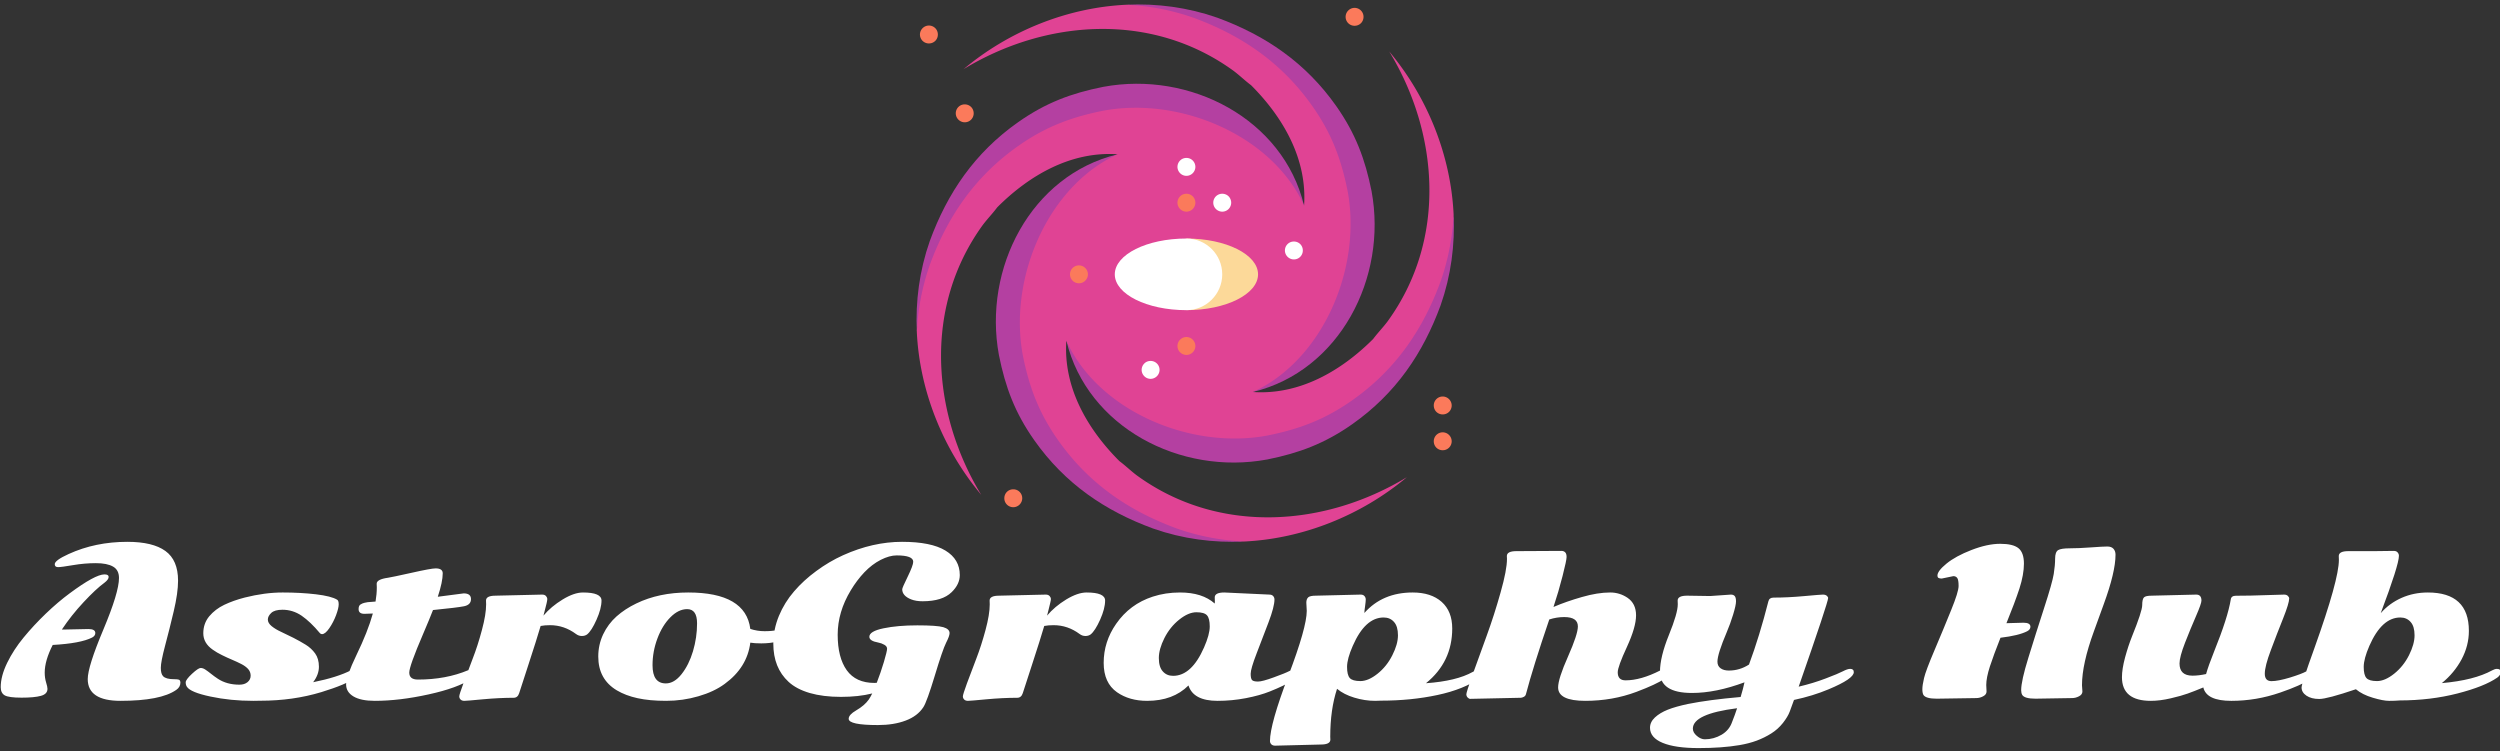 <svg xmlns="http://www.w3.org/2000/svg" width="416" height="125" version="1.2"><rect width="100%" height="100%" fill="#333333" stroke="none"/><style>.s0{fill:#b440a1}.s3{fill:#fff}.s4{fill:#fb7a5b}</style><path d="M228.23 31.82c2.67 14.42-5.33 29.9-19.74 33.4 0 0 16.95-20.79 13.07-36.92C217.68 12.17 191.2.97 187.42.79c5.09-.24 10.23.43 15.15 2.16 8.02 2.94 14.7 7.49 19.78 14.7 3.2 4.55 4.81 8.82 5.88 14.17z" class="s0"/><path d="M183.59 14.45c14.42-2.68 29.9 5.32 33.4 19.73 0 0-20.79-16.95-36.92-13.07-16.13 3.88-27.33 30.37-27.51 34.14-.24-5.09.43-10.23 2.16-15.15 2.94-8.02 7.49-14.7 14.7-19.77 4.55-3.21 8.83-4.82 14.17-5.88z" class="s0"/><path d="M166.22 59.08c-2.67-14.42 5.32-29.9 19.73-33.4 0 0-16.95 20.79-13.07 36.92 3.88 16.13 30.37 27.33 34.14 27.51-5.09.24-10.23-.43-15.14-2.16-8.02-2.94-14.7-7.49-19.78-14.7-3.21-4.55-4.81-8.82-5.88-14.17z" class="s0"/><path d="M210.85 76.46c-14.42 2.67-29.9-5.33-33.4-19.74 0 0 20.79 16.95 36.92 13.07 16.13-3.88 27.33-30.37 27.51-34.14.24 5.09-.43 10.23-2.16 15.15-2.94 8.02-7.48 14.7-14.7 19.78-4.55 3.2-8.82 4.81-14.17 5.88z" class="s0"/><path d="M210.85 72.48c5.35-1.07 9.62-2.67 14.17-5.88 7.22-5.08 11.76-11.76 14.7-19.78 1.28-3.64 1.98-7.4 2.16-11.17-.47-9.84-4.37-19.51-10.71-27.08 8.28 13.63 9.62 31.27-.27 44.9-.8 1.07-1.61 1.87-2.41 2.94-5.34 5.34-12.28 9.35-20.02 8.82 11.59-5.28 18.17-20.54 15.78-33.41-1.07-5.35-2.67-9.62-5.88-14.17-5.08-7.21-11.76-11.76-19.78-14.7A39.196 39.196 0 0 0 187.42.79c-9.84.47-19.51 4.37-27.08 10.72 13.63-8.29 31.27-9.63 44.9.26 1.07.8 1.87 1.61 2.94 2.41 5.34 5.34 9.35 12.28 8.82 20.02-5.27-11.6-20.53-18.17-33.41-15.78-5.34 1.07-9.62 2.67-14.17 5.88-7.21 5.08-11.76 11.76-14.7 19.78-1.28 3.64-1.98 7.4-2.16 11.17.47 9.84 4.37 19.51 10.72 27.09-8.29-13.64-9.62-31.28.26-44.91.81-1.07 1.61-1.87 2.41-2.94 5.34-5.34 12.28-9.35 20.02-8.82-11.58 5.28-18.16 20.54-15.78 33.41 1.07 5.35 2.67 9.62 5.88 14.17 5.08 7.21 11.76 11.76 19.78 14.7 3.64 1.28 7.4 1.98 11.17 2.16 9.84-.47 19.51-4.37 27.09-10.71-13.64 8.28-31.28 9.62-44.91-.27-1.07-.8-1.87-1.61-2.94-2.41-5.34-5.34-9.35-12.28-8.82-20.02 5.27 11.6 20.53 18.17 33.41 15.78z" style="fill:#e04394"/><path d="M197.42 39.69v11.92c6.59 0 11.92-2.67 11.92-5.96s-5.33-5.96-11.92-5.96z" style="fill:#fcd999"/><path d="M197.42 39.69c3.29 0 5.96 2.67 5.96 5.96s-2.67 5.96-5.96 5.96c-6.59 0-11.92-2.67-11.92-5.96s5.33-5.96 11.92-5.96z" class="s3"/><path d="M153.08 5.74a1.483 1.483 0 0 0 1.49 1.49c.4 0 .78-.15 1.06-.43s.43-.66.43-1.06a1.483 1.483 0 0 0-1.49-1.49c-.39 0-.77.16-1.05.44s-.44.66-.44 1.05zM159.04 18.86c0 .39.16.77.44 1.05s.66.44 1.05.44a1.483 1.483 0 0 0 1.49-1.49c0-.4-.15-.78-.43-1.06a1.49 1.49 0 0 0-1.06-.43 1.483 1.483 0 0 0-1.49 1.49zM167.12 82.91a1.483 1.483 0 0 0 1.49 1.49c.39 0 .77-.16 1.05-.44s.44-.66.44-1.05a1.483 1.483 0 0 0-1.49-1.49c-.4 0-.78.15-1.06.43s-.43.66-.43 1.06zM238.58 73.43c0 .4.15.78.43 1.06s.66.43 1.06.43a1.483 1.483 0 0 0 1.49-1.49c0-.39-.16-.77-.44-1.05s-.66-.44-1.05-.44a1.483 1.483 0 0 0-1.49 1.49zM238.58 67.47c0 .4.15.78.43 1.06s.66.43 1.06.43a1.483 1.483 0 0 0 1.49-1.49c0-.39-.16-.77-.44-1.05s-.66-.44-1.05-.44a1.483 1.483 0 0 0-1.49 1.49zM195.93 57.57c0 .4.16.78.44 1.06.28.27.65.43 1.05.43s.77-.16 1.05-.43c.28-.28.44-.66.44-1.06 0-.39-.16-.77-.44-1.05a1.475 1.475 0 0 0-2.1 0c-.28.28-.44.66-.44 1.05zM195.93 33.73c0 .39.16.77.44 1.05a1.475 1.475 0 0 0 2.1 0c.28-.28.44-.66.44-1.05 0-.4-.16-.78-.44-1.06s-.65-.43-1.05-.43-.77.15-1.05.43-.44.66-.44 1.06z" class="s4"/><path d="M195.93 27.77c0 .39.16.77.44 1.05a1.475 1.475 0 0 0 2.1 0c.28-.28.44-.66.44-1.05 0-.4-.16-.78-.44-1.06s-.65-.43-1.05-.43-.77.15-1.05.43-.44.66-.44 1.06zM201.89 33.73c0 .39.16.77.44 1.05s.66.44 1.05.44c.4 0 .78-.16 1.06-.44.27-.28.43-.66.43-1.05 0-.4-.16-.78-.43-1.06a1.49 1.49 0 0 0-1.06-.43 1.483 1.483 0 0 0-1.49 1.49z" class="s3"/><path d="M178.05 45.65a1.483 1.483 0 0 0 1.49 1.49c.39 0 .77-.16 1.05-.44s.44-.66.44-1.05c0-.4-.16-.78-.44-1.05-.28-.28-.66-.44-1.05-.44-.4 0-.78.16-1.06.44-.28.27-.43.65-.43 1.05z" class="s4"/><path d="M213.81 41.68c0 .39.16.77.44 1.05s.66.44 1.05.44a1.483 1.483 0 0 0 1.49-1.49c0-.4-.15-.78-.43-1.06a1.49 1.49 0 0 0-1.06-.43 1.483 1.483 0 0 0-1.49 1.49zM189.97 61.55c0 .39.16.77.44 1.05.27.28.65.44 1.05.44.39 0 .77-.16 1.05-.44s.44-.66.44-1.05a1.483 1.483 0 0 0-1.49-1.49c-.4 0-.78.15-1.05.43-.28.28-.44.66-.44 1.06z" class="s3"/><path d="M223.91 2.8a1.483 1.483 0 0 0 1.49 1.49c.4 0 .78-.15 1.06-.43s.43-.66.43-1.06a1.483 1.483 0 0 0-1.49-1.49c-.39 0-.77.16-1.05.44s-.44.66-.44 1.05z" class="s4"/><path d="M20.05 116.62q-5.45 0-5.45-3.62 0-2.06 2.6-8.24 2.6-6.19 2.6-8.58 0-1.34-.99-1.9-.99-.57-2.86-.57-1.88 0-3.81.33-1.93.33-2.48.33t-.55-.49q0-.64 2.31-1.69 4.44-2.03 9.77-2.03 4.23 0 6.33 1.52 2.11 1.52 2.11 4.95 0 2.03-.72 5.08-.72 3.05-1.44 5.74-.71 2.68-.71 3.68t.38 1.39q.47.5 1.83.5.84 0 .94.18.11.18.11.37 0 .76-.69 1.23-2.6 1.82-9.28 1.82zm-9.76-11.86h.23l4.19-.09q1.15 0 1.15.67 0 .47-.54.75-1.9.97-6.55 1.23-1.33 2.62-1.33 4.6 0 .88.23 1.63.23.74.23 1.07 0 .87-1.1 1.17-1.09.3-3.21.3t-2.8-.38q-.67-.39-.67-1.37 0-1.83 1.07-4.04 1.08-2.21 2.75-4.23 1.67-2.03 3.7-3.98 2.03-1.94 3.94-3.35 4.26-3.16 5.8-3.16.7 0 .7.42 0 .43-.68.95-1.46 1.07-3.49 3.25-2.03 2.17-3.62 4.56zm33.06 11.84q-.41.02-1.21.02-3.77 0-7.1-.71-3.33-.7-3.94-1.63-.2-.3-.2-.74t1.05-1.42q1.05-.97 1.44-.97.39 0 .81.29.42.28.93.69.51.41 1.13.82 1.49.98 3.58.98.84 0 1.35-.42.52-.43.52-1.08 0-.64-.43-1.12-.44-.47-1.13-.82-.7-.36-1.53-.71-.84-.35-1.68-.77-.85-.41-1.55-.91-1.56-1.09-1.56-2.72 0-1.63.99-2.83 1-1.19 2.5-1.91 1.51-.72 3.41-1.21 3.34-.84 6.31-.84 2.97 0 5.53.3 2.57.31 3.53.9.26.14.26.77t-.44 1.81q-.44 1.17-1.12 2.16-.68.99-1.22.99-.21 0-.36-.18-1.56-1.87-3.02-2.88-1.47-1-3.19-1-1.31 0-1.87.53-.57.53-.57 1.1 0 .58.63 1.1.64.52 1.58.95.94.43 2.04.99 1.11.57 2.05 1.15.94.58 1.57 1.45.63.88.63 2.21 0 1.32-.96 2.58 4.06-.82 6.35-2.01.39-.21.67-.21.62 0 .62.62 0 .52-.64.96-.63.43-2.11 1.04-1.47.62-3.5 1.24-4.73 1.44-10.15 1.44zm29.5-17.3 4.31-.56q1.21 0 1.21.95t-1.15 1.19q-1.14.23-5.17.63-.56 1.45-1.67 4.04-2.28 5.3-2.28 6.37 0 1.16 1.44 1.16 4.65 0 8.35-1.55.54-.23.85-.23.61 0 .61.54t-.79 1.06q-2.4 1.59-7.25 2.65-4.84 1.07-8.94 1.07-2.32 0-3.55-.73t-1.23-2.01q0-1.29 1.7-4.83 1.92-3.96 2.75-6.96-1.01.05-1.4.05-.97 0-.97-.78 0-.57.31-.77.31-.2.65-.28.33-.08.57-.11.24-.02.66-.05.43-.04.63-.05.21-1.25.21-2.34l-.02-.63q0-.73 1.87-.99.62-.09 3.91-.82 3.29-.74 4.03-.74 1.18 0 1.18.82 0 1.41-.82 3.9zm9.61-.18 7.76-.18q.43 0 .64.25.21.25.21.47 0 .21-.11.7-.12.49-.3 1.19-.18.69-.23.89 1.28-1.52 3.2-2.69 1.91-1.16 3.37-1.16 3.09 0 3.09 1.34 0 1.33-.83 3.19-.83 1.86-1.57 2.45-.36.26-.88.26-.51 0-.96-.33-1.98-1.47-4.32-1.47-.9 0-1.57.13-.64 2.19-2.03 6.44-1.39 4.25-1.54 4.74-.24.77-.92.77-2.37 0-5.09.25-2.72.26-3.12.26-.4 0-.62-.22-.22-.22-.22-.53 0-.3.7-2.19.69-1.89 1.53-4.07.85-2.18 1.54-4.78.7-2.6.7-4.27l-.02-.63q0-.81 1.59-.81zm20.17 15.75q-3.08-1.85-3.08-5.62 0-1.96.81-3.69.82-1.73 2.23-2.99 1.42-1.26 3.3-2.16 3.77-1.82 8.63-1.82 9.56 0 10.33 6.06 1.15.38 2.37.38 1.22 0 2.04-.18.81-.18 1.54-.54.73-.36 1.04-.36.62 0 .62.6 0 .61-.96 1.26-1.82 1.25-4.82 1.25-1.13 0-1.83-.12-.52 4.13-4.26 6.86-1.78 1.31-4.38 2.06-2.59.76-5.37.76-2.77 0-4.75-.44-1.98-.43-3.46-1.31zm5.95-4.18q0 3.03 2.21 3.03 1.4 0 2.62-1.54 1.22-1.54 1.9-3.81.68-2.28.68-4.65 0-2.36-1.65-2.36-1.44 0-2.79 1.36t-2.16 3.53q-.81 2.16-.81 4.44zm43.38-17.21q0-1.06-2.76-1.06-1.18 0-2.65.74-1.46.75-2.72 2.07-1.26 1.33-2.26 3-2.18 3.6-2.18 7.39 0 3.79 1.51 5.91 1.52 2.11 4.6 2.11.26 0 .39-.02.65-1.67 1.19-3.47.53-1.8.53-2.2 0-.4-.46-.66-.46-.27-1.01-.37-1.48-.26-1.48-.96 0-.92 2.36-1.41 2.36-.49 5.62-.49 3.27 0 4.32.3 1.05.31 1.05.99 0 .48-.58 1.61-.57 1.13-1.88 5.47-1.31 4.33-1.9 5.24-.97 1.49-2.94 2.23-1.97.75-4.62.75-4.87 0-4.87-1.04 0-.68 1.23-1.39 1.41-.82 2.11-1.81.3-.45.58-1.02-2.25.57-5.21.57t-5.18-.64q-2.22-.65-3.53-1.86-2.54-2.34-2.54-6.35 0-2.36.93-4.62.94-2.26 2.53-4.09 1.58-1.84 3.7-3.39 2.11-1.56 4.45-2.62 4.96-2.23 9.81-2.23 4.84 0 7.23 1.46 2.38 1.45 2.38 4.07 0 1.53-1.36 2.85-1.54 1.51-4.83 1.51-1.11 0-1.9-.31-1.49-.59-1.49-1.69 0-.24.92-2.11.91-1.87.91-2.46zm14.3 5.64 7.76-.18q.42 0 .64.25.21.25.21.47 0 .21-.12.7-.11.49-.29 1.19-.18.69-.23.89 1.28-1.52 3.19-2.69 1.92-1.16 3.38-1.16 3.09 0 3.09 1.34 0 1.33-.83 3.19-.84 1.86-1.58 2.45-.36.26-.87.26-.52 0-.96-.33-1.98-1.47-4.32-1.47-.9 0-1.57.13-.64 2.19-2.03 6.44-1.4 4.25-1.54 4.74-.25.77-.92.77-2.37 0-5.09.25-2.72.26-3.12.26-.4 0-.62-.22-.22-.22-.22-.53 0-.3.69-2.19.7-1.89 1.54-4.07.84-2.18 1.54-4.78.7-2.6.7-4.27l-.02-.63q0-.81 1.59-.81zm37.46-.53 7.5.35q.42 0 .64.25.21.25.21.56 0 1.2-.99 3.81-.99 2.61-1.98 5.17-.99 2.57-.99 3.39 0 .83.25 1.06.25.23.97.23t2.63-.7q1.91-.69 2.59-1.05.68-.36 1.04-.36.64 0 .64.57 0 1.21-4.91 3.18-1.66.67-3.99 1.12-2.33.45-4.74.45-4.01 0-4.83-2.56-2.56 2.56-6.88 2.56-2.96 0-5.01-1.43-2.22-1.55-2.22-4.89 0-3.52 2.07-6.49 2.28-3.29 6.1-4.53 2.11-.69 4.53-.69 3.72 0 5.78 1.84.02-.1.02-.32l-.02-.7q0-.82 1.59-.82zm-8.52 13.87q3.08 0 5.15-4.72.95-2.16.95-3.5 0-1.34-.46-1.85-.45-.51-1.76-.51-1.32 0-2.85 1.22t-2.47 3.07q-.93 1.85-.93 3.33 0 1.49.66 2.22.65.74 1.71.74zm23.78-13.34 7.43-.18q.43 0 .64.25.21.25.21.57 0 .32-.11 1.1-.12.78-.12 1.14 3.02-3.41 8.04-3.41 3.06 0 4.82 1.56 1.76 1.57 1.76 4.43 0 5.57-4.37 9.11 5.08-.36 7.8-1.89.9-.5 1.32-.5.56 0 .56.6 0 .43-.61.87-2.78 1.95-7.16 2.88-4.38.94-9.42.94-.62.03-.94.03-1.73 0-3.47-.53-1.73-.52-2.88-1.47-1.13 3.45-1.13 7.97l.02.48q0 .82-1.59.82l-7.61.19q-.4 0-.63-.23-.22-.24-.22-.54 0-2.8 3.06-10.86 3.06-8.06 3.06-10.8l-.07-1.36q0-.6.31-.89.3-.28 1.3-.28zm11.26 3.63q-3.08 0-5.14 4.72-.95 2.16-.95 3.5 0 1.34.45 1.85t1.77.51q1.32 0 2.85-1.22t2.46-3.07q.94-1.85.94-3.33 0-1.49-.66-2.22-.65-.74-1.72-.74zm22.09-11.04 7.5-.04q.37 0 .61.23.24.24.24.78t-.67 3.17q-.67 2.63-1.51 5.15 2.15-.92 4.75-1.66 2.6-.75 4.68-.75 1.57 0 2.87.87 1.44.97 1.44 2.93 0 1.95-1.52 5.26-1.53 3.3-1.53 4.22 0 1.34 1.3 1.34 2.55 0 5.78-1.65.49-.26.8-.26.67 0 .67.59 0 .6-.75 1.07-.74.47-1.87 1-1.13.53-2.83 1.17-3.98 1.49-8.5 1.49t-4.52-2.23q0-1.44 1.65-5.15 1.64-3.71 1.64-5 0-1.56-2.27-1.56-1.26 0-2.49.4-2.7 7.92-3.88 12.42-.08.32-.37.46-.29.15-.5.15l-8.43.18q-.18 0-.4-.22-.22-.22-.22-.55 0-.33 1.05-3.29 1.06-2.96 2.33-6.43 1.27-3.48 2.32-7.23 1.06-3.74 1.06-5.58l-.02-.46q0-.82 1.59-.82zm55.54 19.59q.6 0 .6.55 0 1.1-4.19 2.85-2.62 1.1-5.76 1.77-.4 1.1-.71 1.94-.31.84-1.13 1.89-.83 1.05-1.95 1.75-1.13.71-2.41 1.19-1.29.48-2.89.75-2.9.49-6.79.49t-5.98-.87q-2.1-.87-2.1-2.51 0-.95.82-1.72.82-.76 2.14-1.29 1.32-.52 3.36-.95 3.49-.7 8.76-1.16.44-1.46.64-2.44-4.76 1.77-8.74 1.77-5.32 0-5.32-3.52 0-2.47 1.48-6.12 1.48-3.64 1.48-5.11l-.02-.63q0-.81 1.59-.81l3.82.06 3.45-.24q.43 0 .64.25.21.25.21.88t-.48 2.2q-.48 1.56-1.06 2.92-1.55 3.65-1.55 4.91 0 .72.52 1.1.53.38 1.38.38 1.8 0 3.35-1 1.76-4.74 3.23-10.53.15-.61.87-.61 2.37 0 5.09-.25 2.72-.25 3.12-.25.4 0 .63.19.23.2.23.38 0 .7-4.9 14.75 2.43-.57 4.51-1.37 2.09-.79 2.85-1.19.76-.4 1.21-.4zm-19.64 8.81q.48-1.2.82-2.26-7.36.93-7.36 3.4 0 .64.66 1.2.66.57 1.33.57 1.49 0 2.79-.76 1.29-.76 1.76-2.15zm36.81-24.24-1.93.4q-.36 0-.54-.1-.18-.1-.18-.41 0-.74 1.5-1.97 1.51-1.24 4.16-2.27 2.66-1.03 4.78-1.03 2.13 0 3.04.73.91.74.91 2.57 0 1.82-.75 4.15-.76 2.32-2.16 5.76l2.84-.08q1.15 0 1.15.67 0 .47-.54.75-1.41.72-4.44 1.08-1.14 2.87-1.76 4.77-.61 1.9-.61 3.09l.05 1.08q0 .51-.56.8-.55.3-1.16.3l-6.57.1q-1.81 0-2.21-.62-.18-.32-.18-.96 0-.65.28-1.85.28-1.21 1.78-4.73 1.5-3.53 2.73-6.58 1.24-3.04 1.24-4.02 0-.97-.21-1.3-.22-.33-.66-.33zm19.75 20.29-6.08.1q-1.82 0-2.21-.62-.18-.32-.18-.79 0-1.54 1.2-5.41 1.19-3.87 2.59-8.18t1.63-5.75q.23-1.44.23-2.55 0-1.11.5-1.42.5-.3 1.95-.3t3.49-.15q2.05-.15 2.75-.15.69 0 1.03.39.33.38.33.97 0 2.89-1.96 8.24-.82 2.24-1.64 4.52-1.98 5.43-1.98 8.97l.07 1.03q0 .51-.56.8-.56.3-1.16.3zm13.27-17.04 7.4-.18q.43 0 .64.25.22.25.22.75t-.91 2.59q-.91 2.09-1.83 4.44-.91 2.35-.91 3.43 0 2.03 2.16 2.03 1.03 0 2.26-.27.39-1.39 1.31-3.68 2.32-5.75 2.8-8.74.08-.61.86-.61 2.38 0 5-.1 2.62-.09 3.02-.09.4 0 .62.22.22.22.22.41 0 .79-1.01 3.33-1.02 2.54-2.03 5.25-1.02 2.7-1.02 3.95 0 1.24 1.11 1.24 1.1 0 3.06-.59 1.95-.6 2.73-1.03.78-.42 1.01-.42.62 0 .62.59t-.88 1.12q-.87.53-2.11 1.08-1.23.55-2.97 1.15-3.99 1.38-8.14 1.38-4.14 0-4.66-2.23-1.59.66-2.61 1.02-1.01.37-2.81.79-1.8.42-3.31.42-4.81 0-4.81-3.93 0-1.36.52-3.3.53-1.94 1.16-3.51 1.69-4.18 1.69-5.18 0-1.01.3-1.3.29-.28 1.3-.28zm33.96 15.57q-4.78 1.62-6.1 1.62-1.31 0-2.13-.55-.81-.55-.81-1.37 0-.62 2.15-6.58 4.06-11.35 4.06-14.65l-.02-.63q0-.82 1.59-.82h4.27l3.3-.04q.42 0 .63.25.22.25.22.56 0 1.53-3.02 9.53l.02-.01q1.42-1.62 3.45-2.52 2.02-.89 4.36-.89 6.83 0 6.83 6.39 0 2.45-1.21 4.73-1.22 2.27-3.29 3.96 5.37-.47 8.39-2.13.45-.24.77-.24.64 0 .64.51 0 .52-.57.94-2.15 1.49-6.62 2.64-4.46 1.15-9.59 1.16-.82.07-1.8.07-.98 0-2.71-.52-1.73-.51-2.81-1.41zm7.39-11.94q-3.08 0-5.15 4.72-.94 2.16-.94 3.5 0 1.34.45 1.85t1.76.51q1.32 0 2.85-1.22t2.47-3.07q.93-1.85.93-3.33 0-1.49-.66-2.22-.65-.74-1.71-.74z" class="s3"/></svg>